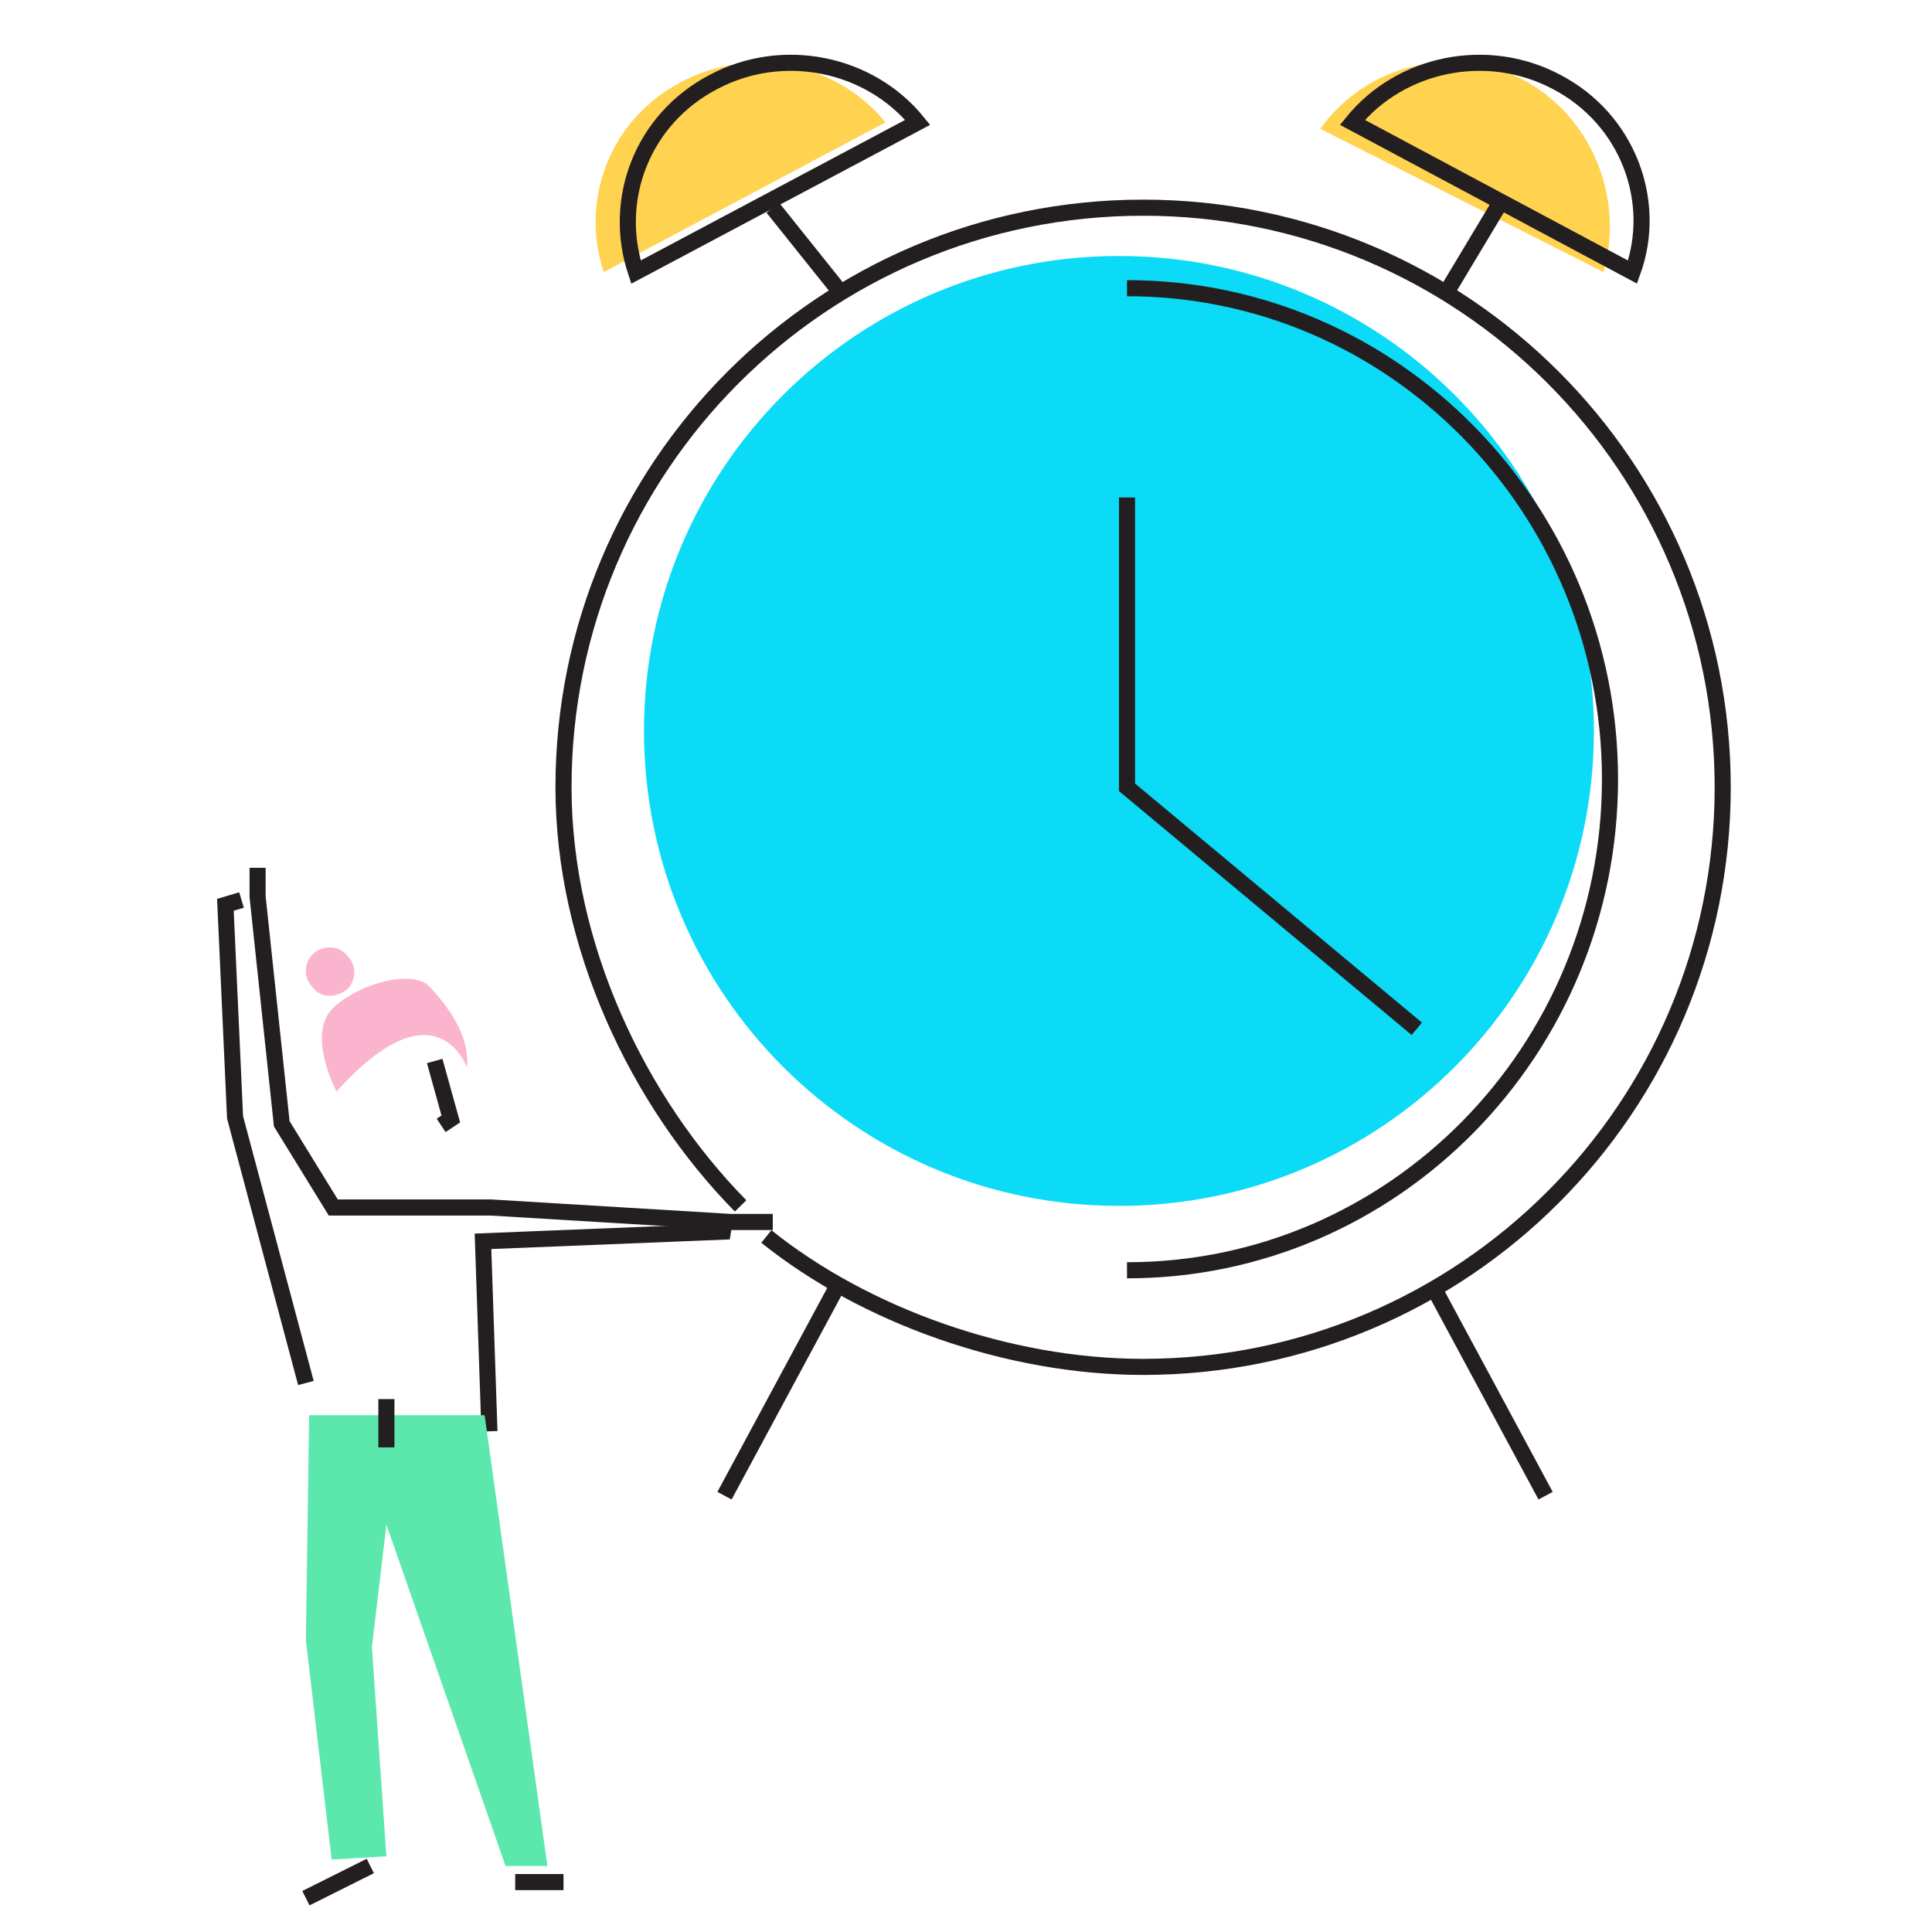 <?xml version="1.0" encoding="utf-8"?>
<!-- Generator: Adobe Illustrator 24.1.2, SVG Export Plug-In . SVG Version: 6.00 Build 0)  -->
<svg version="1.1" xmlns="http://www.w3.org/2000/svg" xmlns:xlink="http://www.w3.org/1999/xlink" x="0px" y="0px"
	 viewBox="0 0 120 120" style="enable-background:new 0 0 120 120;" xml:space="preserve">
<style type="text/css">
	.st0{display:none;}
	.st1{display:inline;}
	.st2{clip-path:url(#SVGID_2_);}
	.st3{clip-path:url(#SVGID_4_);fill:#FFD250;}
	.st4{clip-path:url(#SVGID_6_);}
	.st5{clip-path:url(#SVGID_8_);fill:#5CE8AD;}
	.st6{clip-path:url(#SVGID_10_);fill:none;stroke:#000000;stroke-miterlimit:10;}
	.st7{clip-path:url(#SVGID_12_);fill:none;stroke:#000000;stroke-miterlimit:10;}
	.st8{clip-path:url(#SVGID_14_);fill:none;stroke:#000000;stroke-linejoin:bevel;stroke-miterlimit:10;}
	.st9{clip-path:url(#SVGID_16_);fill:none;stroke:#000000;stroke-linejoin:bevel;stroke-miterlimit:10;}
	.st10{clip-path:url(#SVGID_18_);fill:none;stroke:#000000;stroke-linejoin:bevel;stroke-miterlimit:10;}
	.st11{clip-path:url(#SVGID_20_);fill:none;stroke:#000000;stroke-linejoin:bevel;stroke-miterlimit:10;}
	.st12{clip-path:url(#SVGID_22_);}
	.st13{clip-path:url(#SVGID_24_);fill:#FAB4CD;}
	.st14{clip-path:url(#SVGID_26_);fill:none;stroke:#000000;stroke-miterlimit:10;}
	.st15{clip-path:url(#SVGID_26_);fill:none;stroke:#000000;stroke-linejoin:bevel;stroke-miterlimit:10;}
	.st16{fill-rule:evenodd;clip-rule:evenodd;fill:#FFD250;}
	.st17{fill-rule:evenodd;clip-rule:evenodd;fill:#0BDBF6;}
	.st18{fill-rule:evenodd;clip-rule:evenodd;fill:#FAB4CD;}
	.st19{fill-rule:evenodd;clip-rule:evenodd;fill:#5CE8AD;}
	.st20{fill:none;stroke:#000000;}
	.st21{fill:none;stroke:#231F20;}
</style>
<g id="Appointment_reminders" class="st0">
	<g id="Layer_2_1_" class="st1">
		<g>
			<g>
				<g>
					<g>
						<g>
							<defs>
								<polygon id="SVGID_1_" points="20.3,31.3 22.8,50.8 102.7,52.5 101,32.1 								"/>
							</defs>
							<clipPath id="SVGID_2_">
								<use xlink:href="#SVGID_1_"  style="overflow:visible;"/>
							</clipPath>
							<g class="st2">
								<g>
									<g>
										<g>
											<defs>
												<rect id="SVGID_3_" x="1.5" y="0.5" width="118.5" height="118.5"/>
											</defs>
											<clipPath id="SVGID_4_">
												<use xlink:href="#SVGID_3_"  style="overflow:visible;"/>
											</clipPath>
											<rect x="12" y="23.1" class="st3" width="98.9" height="37.6"/>
										</g>
									</g>
								</g>
							</g>
						</g>
					</g>
				</g>
			</g>
			<g>
				<g>
					<g>
						<g>
							<defs>
								<polygon id="SVGID_5_" points="101.5,69.1 100.3,84.3 48.3,83.7 48.9,67.7 								"/>
							</defs>
							<clipPath id="SVGID_6_">
								<use xlink:href="#SVGID_5_"  style="overflow:visible;"/>
							</clipPath>
							<g class="st4">
								<g>
									<g>
										<g>
											<defs>
												<rect id="SVGID_7_" x="1.5" y="0.5" width="118.5" height="118.5"/>
											</defs>
											<clipPath id="SVGID_8_">
												<use xlink:href="#SVGID_7_"  style="overflow:visible;"/>
											</clipPath>
											<rect x="40" y="59.5" class="st5" width="69.7" height="33.1"/>
										</g>
									</g>
								</g>
							</g>
						</g>
					</g>
				</g>
			</g>
			<g>
				<g>
					<g>
						<g>
							<defs>
								<rect id="SVGID_9_" x="1.5" y="-57.2" width="176.3" height="176.3"/>
							</defs>
							<clipPath id="SVGID_10_">
								<use xlink:href="#SVGID_9_"  style="overflow:visible;"/>
							</clipPath>
							<polygon class="st6" points="104.9,61.7 51.8,61.7 51.8,97.8 82.3,97.8 90.5,106 90.5,97.8 104.9,97.8 							"/>
						</g>
					</g>
				</g>
				<g>
					<g>
						<g>
							<defs>
								<rect id="SVGID_11_" x="1.5" y="-57.2" width="176.3" height="176.3"/>
							</defs>
							<clipPath id="SVGID_12_">
								<use xlink:href="#SVGID_11_"  style="overflow:visible;"/>
							</clipPath>
							<polyline class="st7" points="96.1,61.7 96.1,20.7 14.8,20.7 14.8,75.9 36.9,75.9 36.9,88.5 49.5,75.9 51.8,75.9 							"/>
						</g>
					</g>
				</g>
				<g>
					<g>
						<g>
							<defs>
								<rect id="SVGID_13_" x="1.5" y="-57.2" width="176.3" height="176.3"/>
							</defs>
							<clipPath id="SVGID_14_">
								<use xlink:href="#SVGID_13_"  style="overflow:visible;"/>
							</clipPath>
							<line class="st8" x1="25.9" y1="38.1" x2="90.4" y2="38.1"/>
						</g>
					</g>
				</g>
				<g>
					<g>
						<g>
							<defs>
								<rect id="SVGID_15_" x="1.5" y="-57.2" width="176.3" height="176.3"/>
							</defs>
							<clipPath id="SVGID_16_">
								<use xlink:href="#SVGID_15_"  style="overflow:visible;"/>
							</clipPath>
							<line class="st9" x1="26.5" y1="44.3" x2="91" y2="44.3"/>
						</g>
					</g>
				</g>
				<g>
					<g>
						<g>
							<defs>
								<rect id="SVGID_17_" x="1.5" y="-57.2" width="176.3" height="176.3"/>
							</defs>
							<clipPath id="SVGID_18_">
								<use xlink:href="#SVGID_17_"  style="overflow:visible;"/>
							</clipPath>
							<line class="st10" x1="56.5" y1="73.2" x2="95.3" y2="73.2"/>
						</g>
					</g>
				</g>
				<g>
					<g>
						<g>
							<defs>
								<rect id="SVGID_19_" x="1.5" y="-57.2" width="176.3" height="176.3"/>
							</defs>
							<clipPath id="SVGID_20_">
								<use xlink:href="#SVGID_19_"  style="overflow:visible;"/>
							</clipPath>
							<line class="st11" x1="56.8" y1="79.4" x2="95.6" y2="79.4"/>
						</g>
					</g>
				</g>
			</g>
		</g>
	</g>
</g>
<g id="Thank_you_messages" class="st0">
	<g class="st1">
		<g>
			<defs>
				<path id="SVGID_21_" d="M42.8,31.9c10-8.7,17.7,8.8,17.7,8.8s13-13.4,19.1-1.7c8.9,16.9-21.1,31.6-25.4,34.9
					C54.2,73.8,28.3,44.5,42.8,31.9"/>
			</defs>
			<clipPath id="SVGID_22_">
				<use xlink:href="#SVGID_21_"  style="overflow:visible;"/>
			</clipPath>
			<g class="st12">
				<defs>
					<rect id="SVGID_23_" x="4.5" y="4.5" width="111.5" height="111.5"/>
				</defs>
				<clipPath id="SVGID_24_">
					<use xlink:href="#SVGID_23_"  style="overflow:visible;"/>
				</clipPath>
				<rect x="30.6" y="21.7" class="st13" width="58.4" height="59.9"/>
			</g>
		</g>
		<g>
			<defs>
				<rect id="SVGID_25_" x="4.5" y="4.5" width="111.5" height="111.5"/>
			</defs>
			<clipPath id="SVGID_26_">
				<use xlink:href="#SVGID_25_"  style="overflow:visible;"/>
			</clipPath>
			<polyline class="st14" points="94.3,56.8 94.3,102.6 24.8,102.6 24.8,57.2 32.9,57.2 			"/>
			<polyline class="st15" points="25,57.6 55.9,82.3 94.3,57.2 86.5,57.2 			"/>
			<polyline class="st15" points="32.9,63.9 32.9,15.8 71.6,15.8 86.5,30 86.5,62.3 			"/>
			<polyline class="st15" points="71.6,15.8 71.6,30.7 86.5,30.7 			"/>
		</g>
	</g>
</g>
<g id="Meeting_confirmations" class="st0">
	<g id="Icons-120_x2F_New_x2F_Illustrations_x2F_Calendar" class="st1">
		<g id="Group-32" transform="translate(20, 0)">
			<polygon id="Fill-1" class="st16" points="27.7,87 15.9,88 15,98.5 9.6,110.7 12.1,114.6 19.4,102.6 21.5,92.3 21.9,102.9 
				21.2,114.6 24.7,114.6 27.7,99.2 			"/>
			<path id="Fill-2" class="st17" d="M20.9,60.5c0,0,2.2,1.3,2.3,3.5c0.1,2.2-1.5,4,0.7,5.5c2.1,1.5,2.7,6.7,0,8.2
				c-2.7,1.5-6.6,1.2-6.6-2.7c0-3.8-1.6-5.6-2-7.3c-0.4-1.7,0.5-7.3,3-7.3H20.9z"/>
			<polygon id="Fill-4" class="st18" points="5.2,25.9 78,28.2 76.6,9.6 3,8.2 			"/>
			<polygon id="Fill-5" class="st19" points="22,33.7 22,42.4 34.3,41 33.8,32.9 			"/>
			<path id="Stroke-6" class="st20" d="M26.9,4.4l-0.1,11 M54.3,4.8l-0.1,11"/>
			<path id="Stroke-8" class="st21" d="M5.8,33.9h69.3"/>
			<path id="Stroke-9" class="st21" d="M5.8,42.4h69.3"/>
			<path id="Stroke-10" class="st21" d="M31.5,51h43.7"/>
			<path id="Stroke-11" class="st21" d="M5.8,51h23.7"/>
			<path id="Stroke-12" class="st21" d="M31.5,60.5h43.7"/>
			<path id="Stroke-13" class="st21" d="M5.8,60.5h22.8"/>
			<path id="Stroke-14" class="st21" d="M55.2,33.9v34.2"/>
			<path id="Stroke-15" class="st21" d="M65.7,33.9v34.2"/>
			<path id="Stroke-16" class="st21" d="M44.8,33.9v34.2"/>
			<path id="Stroke-17" class="st21" d="M35.3,33.9v34.2"/>
			<path id="Stroke-18" class="st21" d="M24.8,33.9v34.2"/>
			<path id="Stroke-19" class="st21" d="M14.4,33.9v34.2"/>
			<polyline id="Stroke-20" class="st21" points="26.7,39.2 28.7,41.5 34.3,35.8 			"/>
			<polyline id="Stroke-21" class="st20" points="27.7,86.1 27.7,74.8 30.7,67.4 31.5,53.3 31.5,50 30.3,50 			"/>
			<polyline id="Stroke-22" class="st20" points="25.8,68.1 27.8,64.3 29.6,53.8 29.6,47.2 			"/>
			<polyline id="Stroke-23" class="st20" points="16.3,72.8 14.8,74.3 8.7,88.6 10.7,89.9 			"/>
			<polyline id="Stroke-24" class="st20" points="25.8,87.2 15.3,88 16.9,80.4 			"/>
			<path id="Stroke-25" class="st20" d="M27.7,100.3l-2.8,14.2"/>
			<g id="Group-30" transform="translate(5, 114)">
				<polyline id="Stroke-26" class="st20" points="15.8,3.5 17.5,1.8 23.3,4.1 				"/>
				<polyline id="Stroke-28" class="st20" points="2.8,-1.3 4.3,-0.2 4.9,4.1 8.5,4.1 				"/>
			</g>
			<polyline id="Stroke-31" class="st20" points="30.2,69 75.4,69 76.1,11.1 6.4,10.1 5.8,69 15.8,69 			"/>
		</g>
	</g>
</g>
<g id="Post-meeting_follow-ups">
	<g id="Icons-120_x2F_New_x2F_Illustrations_x2F_Scheduled">
		<g id="Clock" transform="translate(32, 6)">
			<path id="Fill-1_1_" class="st16" d="M23,1.6c-3-3.7-8.4-4.8-12.7-2.5C5.9,1.4,4,6.4,5.5,10.9L23,1.6z"/>
			<path id="Fill-3" class="st16" d="M67.6,10.9c1.3-4.6-0.7-9.7-5.1-12C58-3.3,52.8-1.9,50,2L67.6,10.9z"/>
			<path id="Fill-6" class="st17" d="M67,39.4c0,16.3-13.2,29.5-29.5,29.5C21.2,68.9,8,55.7,8,39.4C8,23.1,21.2,9.9,37.5,9.9
				C53.8,9.9,67,23.1,67,39.4"/>
			<polyline id="Stroke-8_1_" class="st21" points="56,57.9 38,42.9 38,24.9 			"/>
			<path id="Stroke-10_1_" class="st21" d="M20,73.9l-7,13"/>
			<path id="Stroke-12_1_" class="st21" d="M20,11.9l-4-5"/>
			<path id="Stroke-14_1_" class="st21" d="M25,1.6c-3-3.7-8.4-4.8-12.7-2.5C7.9,1.4,6,6.4,7.5,10.9L25,1.6z"/>
			<path id="Stroke-16_1_" class="st21" d="M57,73.9l7,13"/>
			<path id="Stroke-18_1_" class="st21" d="M58,11.9l3-5"/>
			<path id="Stroke-20_1_" class="st21" d="M52,1.6c3-3.7,8.4-4.8,12.7-2.5c4.4,2.3,6.3,7.4,4.7,11.8L52,1.6z"/>
			<path id="Stroke-22_1_" class="st21" d="M15.6,70.8c6.1,4.9,15,8.1,23.4,8.1c19.9,0,36-16.1,36-36c0-19.9-16.1-36-36-36
				C19.1,6.9,3,23,3,42.9c0,9.8,4.6,19.5,11,26"/>
			<path id="Stroke-24_1_" class="st21" d="M38,11.9c16.6,0,30,13.7,30,30.5c0,16.8-13.4,30.5-30,30.5"/>
		</g>
		<g id="Man" transform="translate(11, 56)">
			<polyline id="Stroke-26_1_" class="st21" points="19.4,32.9 19,21.1 33.9,20.5 34,19.9 			"/>
			<polyline id="Stroke-28_1_" class="st21" points="5,-2.1 5,-0.3 6.5,13.8 9.7,19 19.5,19 34.4,19.9 37,19.9 			"/>
			<polyline id="Stroke-30" class="st21" points="8,29.9 3.6,13.4 3,0.2 4,-0.1 			"/>
			<polygon id="Fill-32" class="st19" points="19.1,31.9 23,59.9 20.4,59.9 13,38.7 12.1,46.3 13,59.3 9.6,59.5 8,45.9 8.2,31.9 			
				"/>
			<path id="Stroke-34" class="st21" d="M12,59.9l-4,2"/>
			<path id="Stroke-36" class="st21" d="M13,30.9l0,3"/>
			<path id="Stroke-38" class="st21" d="M21,60.9h3"/>
			<polyline id="Stroke-40" class="st21" points="16,9.9 17,13.5 16.4,13.9 			"/>
			<path id="Fill-42" class="st18" d="M18,10.3c0,0-1.9-5.4-8.1,1.5c0,0-1.9-3.6-0.2-5.2c1.7-1.6,5-2.4,6-1.3
				C16.8,6.5,18.2,8.3,18,10.3"/>
			<path id="Fill-44" class="st18" d="M8.5,3.2c0.6-0.5,1.6-0.5,2.1,0.2C11.2,4,11.1,5,10.5,5.5C9.8,6,8.9,6,8.4,5.3
				C7.8,4.7,7.9,3.7,8.5,3.2"/>
		</g>
	</g>
</g>
<g id="Payment_reminders" class="st0">
	<g id="Icons-120_x2F_New_x2F_Illustrations_x2F_Payment" class="st1">
		<g id="Group-43" transform="translate(15, 1)">
			<path id="Fill-1_2_" class="st16" d="M69,44.5c-0.8-2-0.6-4.1,0.5-5.7c-1.3-0.3-2.6-0.2-3.9,0.3c-3.2,1.3-4.8,5-3.5,8.3
				c1.3,3.2,5,4.8,8.3,3.5c1.3-0.5,2.3-1.4,3-2.5C71.4,47.8,69.8,46.5,69,44.5"/>
			<polygon id="Fill-3_1_" class="st17" points="4.5,33.7 1.1,21.6 81.4,9.3 82.1,20.8 			"/>
			<polygon id="Fill-5_1_" class="st18" points="20.9,113.7 17.7,113.7 20.9,87.4 32.1,88.6 39.2,113.7 35.4,113.7 26.9,94.7 			"/>
			<path id="Stroke-7" class="st21" d="M83.4,53L14.2,63.9c-2.3,0.4-4.5-1.2-4.9-3.6L3.1,20.9c-0.4-2.2,1.1-4.4,3.3-4.8L75.1,1.6
				c2.4-0.5,4.7,1.1,5.1,3.5l6.8,43C87.3,50.5,85.7,52.7,83.4,53z"/>
			<polygon id="Stroke-9_1_" class="st21" points="82.1,19.4 4.4,31.8 3.1,23.6 80.9,11.3 			"/>
			<path id="Stroke-11_1_" class="st21" d="M68.3,44.8C68,43,68.7,41.3,70,40.2c-1-0.5-2.2-0.7-3.5-0.5c-3.1,0.5-5.3,3.2-4.8,6.1
				c0.5,2.9,3.4,4.9,6.5,4.5c1.2-0.2,2.3-0.7,3.1-1.5C69.8,48,68.6,46.6,68.3,44.8z"/>
			<path id="Stroke-13_1_" class="st21" d="M72.6,38.7c-1.2,0.2-2.3,0.7-3.1,1.5c1.6,0.8,2.8,2.2,3.1,3.9c0.3,1.8-0.4,3.5-1.6,4.6
				c1,0.5,2.2,0.7,3.5,0.5c3.1-0.5,5.3-3.2,4.8-6.1C78.6,40.2,75.7,38.2,72.6,38.7z"/>
			<path id="Stroke-15_1_" class="st21" d="M13.8,44.2l1.1-8.7l3,6.8l1.9-4.7l3.2,2.2l3.4-3.3l1.4,2.4l3.2-3.3l1.3,8.7l0.2-8.9
				c0,0,8.4,2.6,11.5-1.8"/>
			<path id="Stroke-17_1_" class="st21" d="M10.9,37.6l26.3-5.9"/>
			<path id="Stroke-19_1_" class="st21" d="M21.6,87.4l0.8-19.2c0,0,0.1-2.7,2.1-4.2"/>
			<path id="Stroke-21_1_" class="st21" d="M29.6,63c0,0-4.3,3.2-2.7,9.5l5.5,3.2"/>
			<polyline id="Stroke-23_1_" class="st21" points="31.4,85.6 33.9,78.6 39.2,84 34.3,88.4 			"/>
			<path id="Stroke-25_1_" class="st21" d="M26.5,93.2l7.8,17.6"/>
			<path id="Stroke-27" class="st21" d="M21.6,89.3l7.8,1"/>
			<polyline id="Stroke-29" class="st21" points="20.6,116.6 19.4,114.7 13.8,116.6 			"/>
			<polyline id="Stroke-31_1_" class="st21" points="35.3,116.6 36.7,115.7 42.1,116.2 			"/>
			<polygon id="Fill-33" class="st16" points="41,53.2 12.8,57.9 13,59.1 41.1,54.4 			"/>
			<polygon id="Fill-35" class="st16" points="28.3,57.1 13.8,58.9 13.9,60.1 28.5,58.2 			"/>
			<polyline id="Stroke-37" class="st21" points="32.4,66.9 30.4,69.2 30.9,69.8 			"/>
			<path id="Fill-39" class="st16" d="M31.4,65.5c0,0,3.7-0.8,4.2,3.3c0,0,1.8-0.7,1.6-2.2c-0.2-1.5-1.7-2.8-2.7-2.7
				C33.5,64.1,32.1,64.5,31.4,65.5"/>
			<path id="Fill-41" class="st16" d="M37.2,63.8c-0.1-0.5-0.6-0.9-1.2-0.8c-0.5,0.1-0.9,0.6-0.8,1.2c0.1,0.5,0.6,0.9,1.2,0.8
				C37,64.8,37.3,64.3,37.2,63.8"/>
		</g>
	</g>
</g>
</svg>
